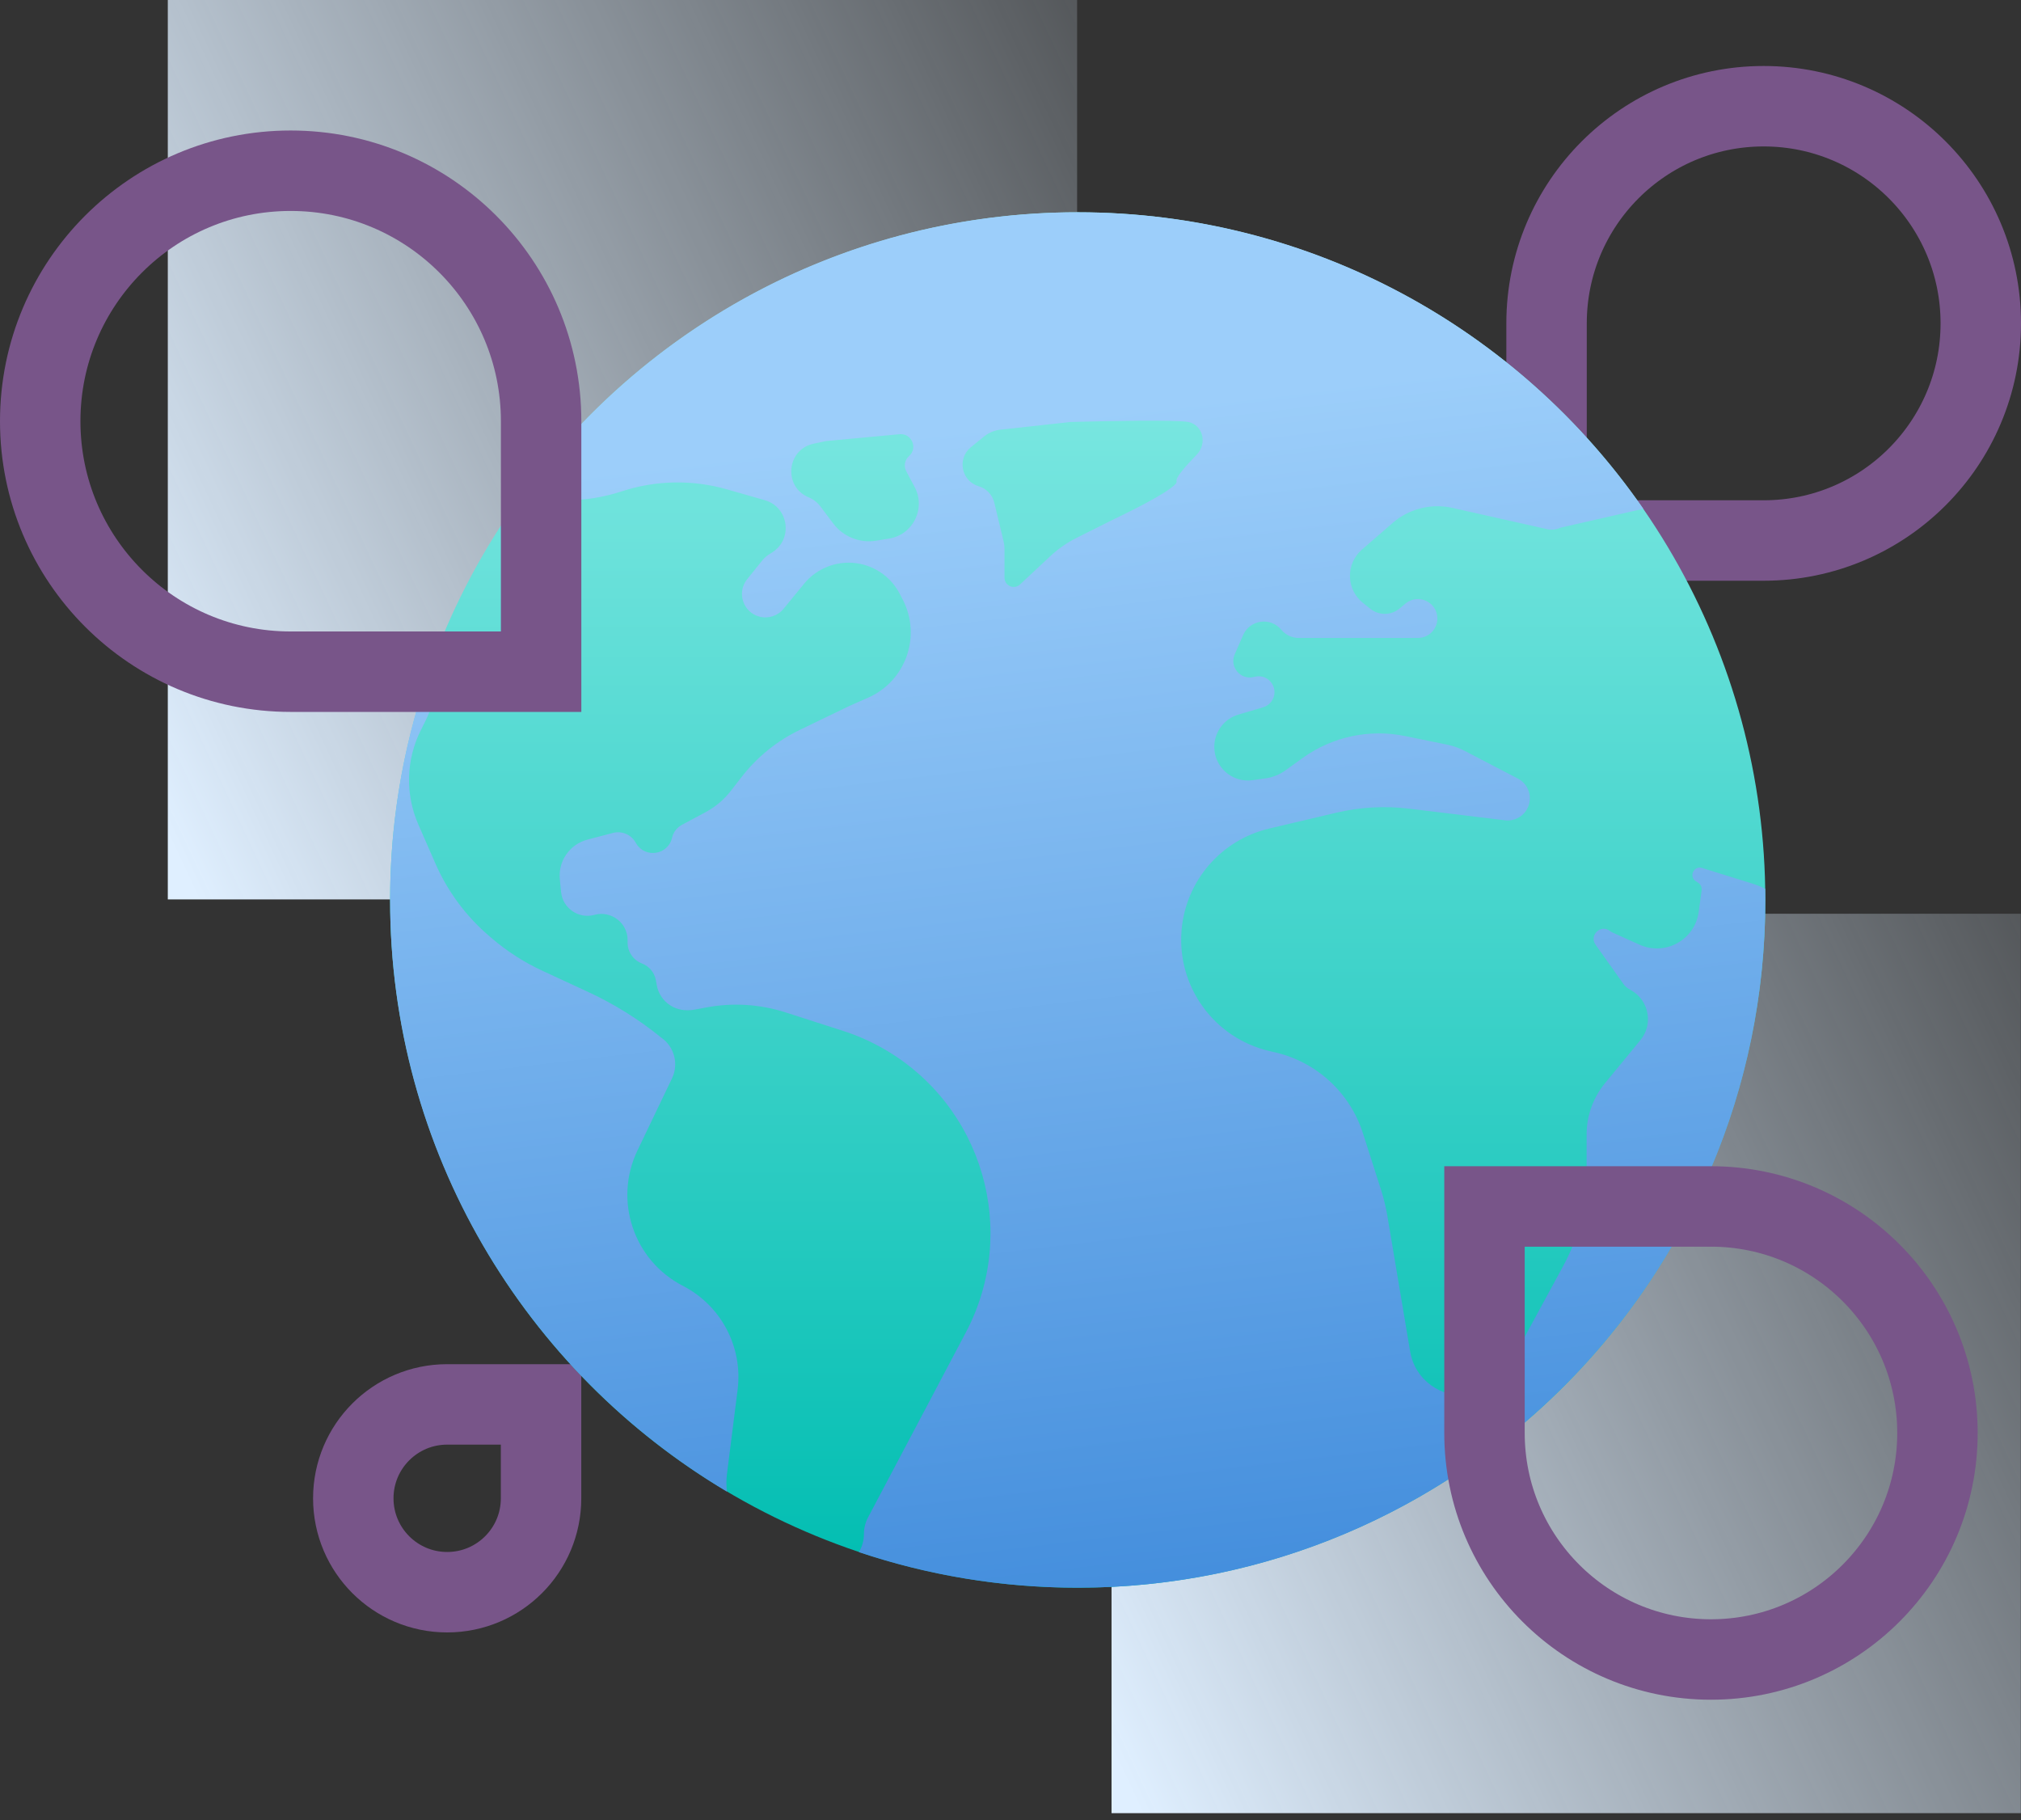 <svg width="201" height="181" viewBox="0 0 201 181" fill="none" xmlns="http://www.w3.org/2000/svg">
<rect x="0" y="0" width="201" height="181" fill="#333333" stroke="none"/>
<g style="mix-blend-mode:multiply">
<rect x="16.689" width="90.436" height="89.437" fill="url(#paint0_linear)"/>
</g>
<g style="mix-blend-mode:multiply">
<rect x="110.549" y="90.863" width="90.436" height="89.437" fill="url(#paint1_linear)"/>
</g>
<path d="M35.137 148.991C35.137 154.148 39.317 158.328 44.474 158.328C49.631 158.328 53.811 154.148 53.811 148.991V139.654H44.474C39.317 139.654 35.137 143.834 35.137 148.991Z" stroke="#785589" stroke-width="8"/>
<path d="M175.407 10.562C187.333 10.562 197 20.23 197 32.155C197 44.081 187.333 53.748 175.407 53.748L153.814 53.748L153.814 32.155C153.814 20.23 163.482 10.562 175.407 10.562Z" stroke="#785589" stroke-width="8"/>
<circle cx="107.184" cy="89.495" r="68.386" fill="url(#paint2_linear)"/>
<path fill-rule="evenodd" clip-rule="evenodd" d="M107.184 157.881C144.953 157.881 175.57 127.263 175.57 89.495C175.57 89.124 175.567 88.753 175.561 88.383C175.146 88.174 174.712 87.998 174.263 87.858L169.303 86.317C168.484 86.028 167.93 87.149 168.657 87.625L168.897 87.782C169.145 87.945 169.278 88.236 169.238 88.53L168.947 90.675C168.569 93.458 165.62 95.093 163.06 93.94L160.348 92.718C160.271 92.683 160.198 92.638 160.132 92.585C159.226 91.856 158.015 92.996 158.688 93.944L161.469 97.858C161.605 98.049 161.779 98.21 161.981 98.328L162.28 98.504C164.02 99.53 164.433 101.867 163.151 103.427L159.627 107.714C158.445 109.152 157.798 110.956 157.798 112.817V116.763C157.798 119.94 157.004 123.067 155.487 125.858L149.963 136.024C149.184 137.457 147.778 138.443 146.165 138.687C143.353 139.113 140.72 137.205 140.248 134.4L137.985 120.935C137.833 120.036 137.618 119.148 137.34 118.28L135.55 112.688C134.26 108.656 130.943 105.602 126.819 104.647L126.274 104.521C120.788 103.252 117.06 98.156 117.51 92.544C117.903 87.628 121.423 83.528 126.222 82.393L132.878 80.82C135.26 80.257 137.723 80.119 140.153 80.414L149.681 81.57C150.354 81.652 151.027 81.42 151.506 80.941C152.56 79.887 152.288 78.113 150.966 77.424L145.669 74.665C145.126 74.382 144.546 74.176 143.946 74.053L139.738 73.192C136.189 72.466 132.498 73.257 129.558 75.373L127.851 76.602C127.262 77.026 126.578 77.3 125.859 77.401L124.577 77.58C122.565 77.862 120.768 76.299 120.768 74.267C120.768 72.784 121.745 71.477 123.169 71.058L125.622 70.335C125.925 70.246 126.195 70.068 126.395 69.823C127.341 68.669 126.3 66.969 124.842 67.287L124.653 67.328C123.343 67.614 122.262 66.295 122.799 65.067L123.633 63.159C124.305 61.622 126.361 61.332 127.432 62.623C127.861 63.139 128.496 63.438 129.167 63.438H133.469H141.02C142.088 63.438 142.953 62.572 142.953 61.505C142.953 59.866 141.042 58.97 139.783 60.019L139.192 60.511C138.357 61.207 137.147 61.221 136.296 60.544L135.561 59.96C133.873 58.617 133.818 56.072 135.447 54.658L138.5 52.007C140.133 50.589 142.344 50.031 144.455 50.505L153.914 52.629C154.295 52.715 154.693 52.681 155.054 52.532C155.152 52.492 155.252 52.46 155.355 52.437L163.435 50.594C151.091 32.778 130.5 21.109 107.184 21.109C84.238 21.109 63.931 32.411 51.527 49.751H52.068H56.267C58.157 49.751 60.035 49.451 61.83 48.862C65.223 47.749 68.872 47.68 72.305 48.663L76.109 49.751C78.471 50.474 78.881 53.643 76.78 54.942L76.546 55.087C76.257 55.266 76 55.493 75.787 55.759L74.306 57.601C73.252 58.914 73.893 60.878 75.519 61.315C76.405 61.553 77.349 61.25 77.93 60.54L79.965 58.054C81.32 56.398 83.486 55.635 85.58 56.077C87.259 56.431 88.691 57.519 89.482 59.042L89.78 59.615C91.667 63.249 90.094 67.722 86.348 69.374L84.48 70.198L79.539 72.583C77.283 73.672 75.309 75.267 73.772 77.245L72.678 78.653C72.004 79.52 71.155 80.236 70.187 80.755L67.819 82.023C67.322 82.289 66.965 82.757 66.84 83.306C66.449 85.019 64.169 85.379 63.27 83.87L63.192 83.74C62.734 82.971 61.822 82.599 60.957 82.826L58.418 83.494C56.66 83.957 55.499 85.627 55.678 87.436L55.804 88.709C55.964 90.324 57.554 91.403 59.119 90.974C60.772 90.52 62.419 91.759 62.419 93.473V93.738C62.419 94.656 62.986 95.478 63.843 95.805C64.571 96.082 65.099 96.721 65.235 97.488L65.316 97.948C65.572 99.399 66.833 100.456 68.306 100.456H68.468C68.668 100.456 68.868 100.438 69.065 100.401L70.242 100.18C72.875 99.685 75.589 99.855 78.139 100.675L83.842 102.508C85.226 102.953 86.56 103.54 87.824 104.258C97.748 109.904 101.393 122.411 96.055 132.504L86.33 150.896C86.063 151.4 85.923 151.963 85.923 152.533C85.923 153.209 85.738 153.824 85.422 154.345C92.258 156.638 99.576 157.881 107.184 157.881ZM72.302 148.327C72.227 147.758 72.224 147.172 72.299 146.582L73.359 138.197C73.896 133.952 71.722 129.824 67.918 127.865C63.018 125.343 61.014 119.381 63.395 114.411L66.836 107.23C67.522 105.798 67.065 104.08 65.759 103.177C63.541 101.371 61.105 99.848 58.509 98.646L53.93 96.526C52.12 95.687 50.434 94.604 48.919 93.306L48.628 93.057C46.333 91.09 44.511 88.63 43.3 85.86L41.605 81.986C40.292 78.983 40.38 75.553 41.846 72.623L42.333 71.648C43.249 69.816 43.483 67.737 43.025 65.774C40.292 73.164 38.799 81.155 38.799 89.495C38.799 114.521 52.242 136.408 72.302 148.327ZM104.437 55.323L101.445 58.12C101.275 58.279 101.052 58.367 100.819 58.367C100.313 58.367 99.903 57.957 99.903 57.451V54.645C99.903 54.352 99.868 54.059 99.799 53.774L98.886 49.979C98.698 49.201 98.11 48.581 97.342 48.355C95.613 47.846 95.163 45.608 96.561 44.471L97.867 43.408C98.335 43.028 98.901 42.791 99.5 42.726L106.5 41.96C109.909 41.864 117.016 41.729 118.17 41.96C119.66 42.258 120.082 44.129 119.019 45.214C117.861 46.397 116.883 47.533 117.016 47.855C117.247 48.416 112.988 50.59 110.83 51.606L107.101 53.471C106.128 53.957 105.231 54.581 104.437 55.323ZM89.47 43.178L82.171 43.856L80.919 44.122C78.223 44.694 77.883 48.404 80.43 49.458C80.895 49.65 81.299 49.964 81.601 50.366L82.86 52.044C83.856 53.371 85.507 54.035 87.144 53.766L88.44 53.553C90.809 53.164 92.098 50.564 90.972 48.443L90.136 46.866C89.866 46.358 89.98 45.731 90.41 45.35C91.312 44.553 90.669 43.067 89.47 43.178Z" fill="url(#paint3_linear)"/>
<path d="M4 41.885C4 28.128 15.152 16.977 28.909 16.977C42.665 16.977 53.817 28.128 53.817 41.885V66.793H28.909C15.152 66.793 4 55.642 4 41.885Z" stroke="#785589" stroke-width="8"/>
<path d="M170.166 165.02C182.606 165.02 192.691 154.935 192.691 142.494C192.691 130.054 182.606 119.969 170.166 119.969L147.641 119.969L147.641 142.494C147.641 154.935 157.726 165.02 170.166 165.02Z" stroke="#785589" stroke-width="8"/>
<defs>
<linearGradient id="paint0_linear" x1="19.555" y1="89.437" x2="151.935" y2="27.335" gradientUnits="userSpaceOnUse">
<stop stop-color="#DFEFFF"/>
<stop offset="1" stop-color="#DFEFFF" stop-opacity="0"/>
</linearGradient>
<linearGradient id="paint1_linear" x1="113.414" y1="180.301" x2="245.794" y2="118.199" gradientUnits="userSpaceOnUse">
<stop stop-color="#DFEFFF"/>
<stop offset="1" stop-color="#DFEFFF" stop-opacity="0"/>
</linearGradient>
<linearGradient id="paint2_linear" x1="107.184" y1="21.109" x2="107.184" y2="157.881" gradientUnits="userSpaceOnUse">
<stop stop-color="#8DEDE8"/>
<stop offset="1" stop-color="#00BDB1"/>
</linearGradient>
<linearGradient id="paint3_linear" x1="101.493" y1="41.832" x2="115.089" y2="156.959" gradientUnits="userSpaceOnUse">
<stop stop-color="#9CCEFA"/>
<stop offset="1" stop-color="#458FDD"/>
</linearGradient>
</defs>
</svg>
